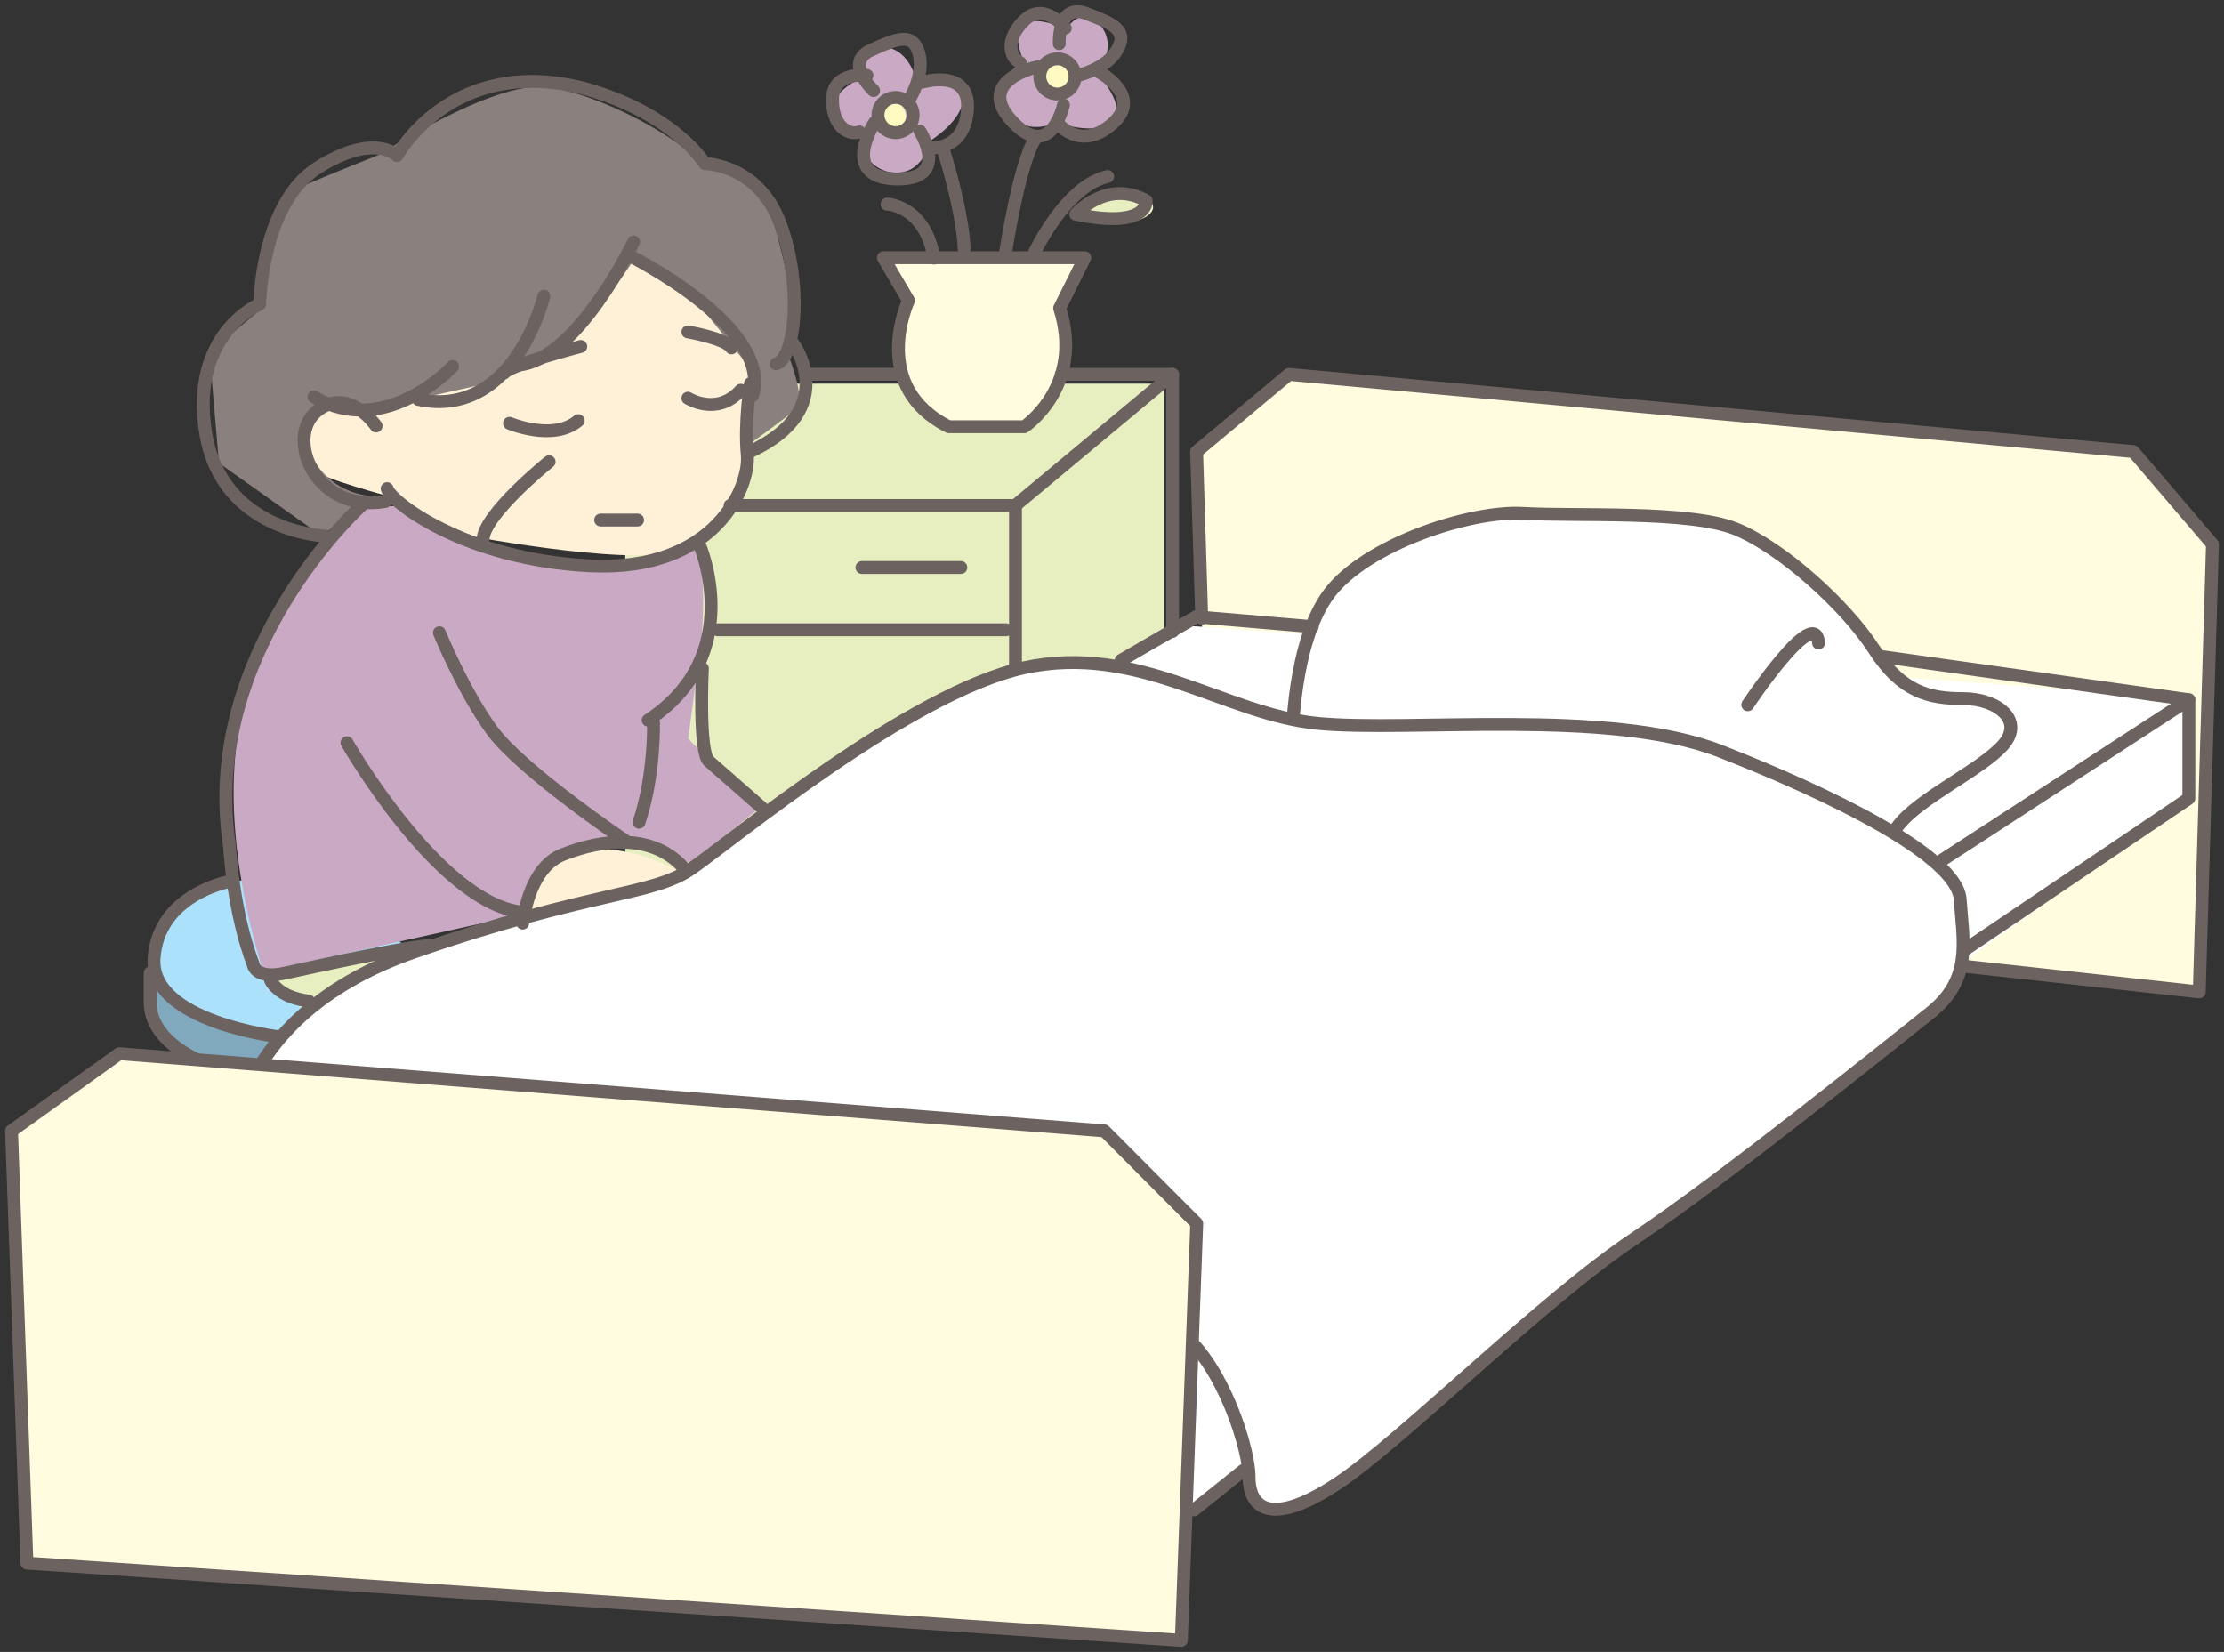 <svg width="311" height="231" viewBox="0 0 311 231" fill="none" xmlns="http://www.w3.org/2000/svg">
<rect x="0" y="0" width="311" height="231" fill="#333333" stroke="none"/>
<g clip-path="url(#clip0_584_462)">
<path d="M162.737 53.648H87.44V124.37H162.737V53.648Z" fill="#E7EFC1"/>
<path d="M169.194 123.596L307.556 138.708L309.386 76.1L298.319 63.147L180.261 52.352L167.347 63.147L169.194 123.596Z" fill="#FFFCDF"/>
<path d="M31.909 129.785C31.909 129.785 20.089 128.724 21.004 140.579C21.703 149.467 39.102 151.464 39.102 151.464C44.572 151.41 65.863 151.212 64.553 147.434C63.226 143.656 47.316 127.644 31.891 129.785H31.909Z" fill="#80A9BD"/>
<path d="M31.909 123.308C31.909 123.308 22.116 125.161 21.56 134.049C21.004 142.936 39.102 144.987 39.102 144.987C44.572 144.933 65.863 144.735 64.553 140.957C63.226 137.179 47.316 121.168 31.891 123.308H31.909Z" fill="#ABE1FA"/>
<path d="M50.796 70.793C50.796 70.793 35.712 87.057 33.254 102.763C30.797 118.451 36.842 135.866 36.842 135.866L71.907 128.112C71.907 128.112 77.378 119.404 80.391 119.026C83.405 118.649 88.678 118.073 89.252 118.073C89.826 118.073 96.606 120.717 96.606 120.717L106.04 113.143L96.229 103.302L98.112 89.306C98.112 89.306 99.063 78.332 96.983 76.64C96.983 76.64 83.405 81.174 75.871 78.727C68.32 76.263 56.267 70.775 56.267 70.775H50.796V70.793Z" fill="#CAA9C5"/>
<path d="M104.91 46.974C104.91 46.974 104.731 58.506 104.731 60.773C104.731 63.04 101.897 76.083 93.036 77.414C84.176 78.746 61.558 74.194 61.558 74.194L54.581 69.462C54.581 69.462 44.769 66.818 44.213 65.864C43.639 64.929 41.379 61.888 42.904 58.866C44.411 55.843 49.505 57.157 49.505 57.157L77.037 47.334L88.355 36.737L104.946 46.956L104.91 46.974Z" fill="#FFF0D8"/>
<path d="M74.365 128.093C74.365 128.093 72.678 120.537 80.391 119.008C88.122 117.497 95.655 122.228 95.655 122.228L85.288 126.384L74.347 128.093H74.365Z" fill="#FFF0D8"/>
<path d="M44.751 74.769L30.617 64.749L29.29 49.241L37.218 42.62C37.218 42.62 34.958 29.199 42.868 25.781C46.312 24.306 53.056 21.625 53.056 21.625C53.056 21.625 68.696 11.406 76.248 12.162C83.781 12.918 95.852 19.736 97.933 22.938C99.996 26.159 104.91 18.027 108.874 33.535C112.838 49.043 110.004 49.043 110.004 49.043C110.004 49.043 112.838 55.861 111.331 57.175C109.825 58.506 104.551 62.284 104.551 62.284L104.749 51.31C104.749 51.31 97.197 41.847 96.641 41.289C96.067 40.713 88.355 36.755 88.355 36.755C88.355 36.755 80.803 48.287 76.858 49.618C72.894 50.95 69.127 53.397 69.127 53.397L58.939 55.663L51.585 57.175L44.428 57.552L42.922 62.086C42.922 62.086 44.805 70.038 54.616 69.462L44.805 74.751L44.751 74.769Z" fill="#8A807D"/>
<path d="M149.698 97.257L166.809 87.561L305.906 97.617L306.641 111.434L255.325 148.351L159.007 216.248L154.899 178.953L149.698 97.257Z" fill="white"/>
<path d="M123.528 36.035L127.044 42.026C127.044 42.026 121.412 54.026 132.676 59.675H143.24C143.24 59.675 151.689 54.026 148.173 43.087L151.689 36.035H123.528Z" fill="#FFFCDF"/>
<path d="M120.838 18.279C120.838 18.279 115.206 16.876 116.408 14.447C117.609 12.036 120.623 10.813 120.623 10.813C120.623 10.813 119.008 6.783 123.026 6.585C127.044 6.387 128.048 11.029 128.048 11.029C128.048 11.029 134.685 10.435 134.685 13.656C134.685 16.876 130.057 19.7 130.057 19.7C130.057 19.7 129.25 23.946 125.627 24.144C122.004 24.342 119.6 20.726 120.802 18.297L120.838 18.279Z" fill="#CAA9C5"/>
<path d="M143.258 8.905C143.258 8.905 140.927 3.562 143.581 3.04C146.236 2.518 149.034 4.173 149.034 4.173C149.034 4.173 151.24 0.431 153.841 3.508C156.459 6.584 153.41 10.2 153.41 10.2C153.41 10.2 157.93 15.112 155.383 17.073C152.836 19.052 147.778 17.091 147.778 17.091C147.778 17.091 143.94 19.034 141.572 16.281C139.205 13.528 140.586 9.409 143.24 8.887L143.258 8.905Z" fill="#CAA9C5"/>
<path d="M126.667 16.264C126.667 17.487 125.681 18.477 124.461 18.477C123.241 18.477 122.255 17.487 122.255 16.264C122.255 15.04 123.241 14.051 124.461 14.051C125.681 14.051 126.667 15.04 126.667 16.264Z" fill="#FFFAC2"/>
<path d="M150.182 10.83C150.182 12.053 149.195 13.043 147.976 13.043C146.756 13.043 145.77 12.053 145.77 10.83C145.77 9.607 146.756 8.617 147.976 8.617C149.195 8.617 150.182 9.607 150.182 10.83Z" fill="#FFFAC2"/>
<path d="M161.249 28.965C161.249 30.188 159.096 31.178 156.424 31.178C153.751 31.178 151.599 30.188 151.599 28.965C151.599 27.741 153.751 26.752 156.424 26.752C159.096 26.752 161.249 27.741 161.249 28.965Z" fill="#E7EFC1"/>
<path d="M38.258 136.531C38.258 136.531 41.487 141.766 44.967 142.27C48.446 142.773 63.37 135.541 63.37 135.541L60.643 132.807C60.643 132.807 42.743 134.552 38.276 136.549L38.258 136.531Z" fill="#E7EFC1"/>
<path d="M64.553 147.433C65.863 151.211 44.572 151.409 39.102 151.463C39.102 151.463 21.685 149.466 21.004 140.579V136.045" stroke="#6C6361" stroke-width="1.8" stroke-linecap="round" stroke-linejoin="round"/>
<path d="M32.501 123.236C32.304 123.254 32.089 123.29 31.891 123.308C31.891 123.308 22.098 125.161 21.542 134.049C20.986 142.936 39.084 144.987 39.084 144.987C39.299 144.987 39.55 144.987 39.837 144.987" stroke="#6C6361" stroke-width="1.8" stroke-linecap="round" stroke-linejoin="round"/>
<path d="M168.369 96.879C168.8 110.732 169.177 123.596 169.177 123.596L307.538 138.708L309.386 76.1L298.319 63.147L180.243 52.352L167.329 63.147C167.329 63.147 167.652 73.959 168.047 86.445" stroke="#6C6361" stroke-width="1.8" stroke-linecap="round" stroke-linejoin="round"/>
<path d="M180.692 103.734C180.692 103.734 180.692 89.918 185.857 83.009C191.023 76.101 205.659 71.351 212.977 71.783C220.295 72.215 236.223 71.351 242.68 73.942C249.137 76.533 258.177 84.736 262.051 90.781C265.926 96.826 269.8 97.69 274.535 97.69C279.27 97.69 283.145 100.712 280.131 104.166C277.118 107.62 268.508 111.506 265.495 115.392C262.482 119.278 262.051 121.005 252.581 119.71C243.11 118.415 192.745 107.189 189.732 107.62C186.718 108.052 180.692 103.734 180.692 103.734Z" fill="white" stroke="#6C6361" stroke-width="1.8" stroke-linecap="round" stroke-linejoin="round"/>
<path d="M32.608 159.865C32.608 159.865 33.039 141.73 58.006 133.094C82.974 124.459 91.153 125.322 96.749 121.436C102.345 117.55 127.313 96.825 143.24 93.371C159.168 89.917 171.221 99.848 184.135 101.143C197.05 102.438 225.031 98.984 240.528 105.029C256.025 111.074 273.674 119.709 274.105 125.754C274.535 131.799 275.827 136.98 269.8 141.73C263.773 146.479 241.389 164.614 228.474 173.25C215.56 181.885 196.189 201.315 187.149 207.36C178.109 213.405 174.665 211.246 174.665 206.496C174.665 201.747 169.499 186.635 162.181 184.908C154.863 183.18 67.907 171.522 53.271 168.932C38.635 166.341 32.608 159.865 32.608 159.865Z" fill="white" stroke="#6C6361" stroke-width="1.8" stroke-linecap="round" stroke-linejoin="round"/>
<path d="M244.402 98.552C244.402 98.552 253.872 84.304 254.303 89.917" stroke="#6C6361" stroke-width="1.8" stroke-linecap="round" stroke-linejoin="round"/>
<path d="M104.928 53.648C104.928 53.648 104.067 59.261 104.498 63.579C104.928 67.897 100.193 79.987 82.543 79.123C64.894 78.26 54.563 70.056 54.132 68.329" stroke="#6C6361" stroke-width="1.8" stroke-linecap="round" stroke-linejoin="round"/>
<path d="M52.59 59.566C52.59 59.566 48.715 53.828 44.267 57.534C39.837 61.24 44.088 71.8 53.881 70.127" stroke="#6C6361" stroke-width="1.8" stroke-linecap="round" stroke-linejoin="round"/>
<path d="M71.244 59.189C71.244 59.189 77.342 61.78 80.858 58.829" stroke="#6C6361" stroke-width="1.8" stroke-linecap="round" stroke-linejoin="round"/>
<path d="M96.193 55.681C96.193 55.681 100.265 58.272 103.583 54.565" stroke="#6C6361" stroke-width="1.8" stroke-linecap="round" stroke-linejoin="round"/>
<path d="M81.216 48.449C81.216 48.449 71.243 51.04 70.508 52.155" stroke="#6C6361" stroke-width="1.8" stroke-linecap="round" stroke-linejoin="round"/>
<path d="M96.193 46.416C96.193 46.416 101.556 47.352 102.292 48.647" stroke="#6C6361" stroke-width="1.8" stroke-linecap="round" stroke-linejoin="round"/>
<path d="M76.786 64.568C76.786 64.568 67.549 71.981 67.549 75.507" stroke="#6C6361" stroke-width="1.8" stroke-linecap="round" stroke-linejoin="round"/>
<path d="M83.996 72.718H89.162" stroke="#6C6361" stroke-width="1.8" stroke-linecap="round" stroke-linejoin="round"/>
<path d="M88.606 33.822C88.606 33.822 80.66 50.5 72.356 51.057" stroke="#6C6361" stroke-width="1.8" stroke-linecap="round" stroke-linejoin="round"/>
<path d="M76.051 41.414C76.051 41.414 71.979 58.649 58.509 55.861" stroke="#6C6361" stroke-width="1.8" stroke-linecap="round" stroke-linejoin="round"/>
<path d="M63.298 51.237C63.298 51.237 53.881 61.42 43.908 55.501" stroke="#6C6361" stroke-width="1.8" stroke-linecap="round" stroke-linejoin="round"/>
<path d="M45.379 74.949C45.379 74.949 30.976 74.391 28.752 60.502C26.528 46.613 36.321 42.529 36.321 42.529C36.321 42.529 36.501 28.443 44.447 23.441C52.392 18.44 55.531 21.768 55.531 21.768C55.531 21.768 63.1 7.682 81.575 12.323C94.328 15.849 98.561 22.884 98.561 22.884C98.561 22.884 105.951 22.884 109.09 31.231C112.228 39.561 111.314 50.121 108.534 50.877" stroke="#6C6361" stroke-width="1.8" stroke-linecap="round" stroke-linejoin="round"/>
<path d="M110.955 48.089C110.955 48.089 117.609 57.174 105.036 63.093" stroke="#6C6361" stroke-width="1.8" stroke-linecap="round" stroke-linejoin="round"/>
<path d="M87.871 35.676C87.871 35.676 108.193 45.679 105.233 55.322" stroke="#6C6361" stroke-width="1.8" stroke-linecap="round" stroke-linejoin="round"/>
<path d="M97.843 76.244C97.843 76.244 104.498 91.626 90.633 100.711" stroke="#6C6361" stroke-width="1.8" stroke-linecap="round" stroke-linejoin="round"/>
<path d="M61.45 88.478C61.45 88.478 64.769 96.628 68.84 102.187C72.912 107.747 87.369 117.515 87.369 117.515" stroke="#6C6361" stroke-width="1.8" stroke-linecap="round" stroke-linejoin="round"/>
<path d="M73.091 129.083C73.593 125.683 74.974 120.969 78.723 119.494C84.176 117.335 91.548 116.363 95.942 121.761" stroke="#6C6361" stroke-width="1.8" stroke-linecap="round" stroke-linejoin="round"/>
<path d="M48.518 103.86C48.518 103.86 61.199 126.061 72.84 127.536" stroke="#6C6361" stroke-width="1.8" stroke-linecap="round" stroke-linejoin="round"/>
<path d="M91.386 101.072C91.386 101.072 91.566 108.484 89.359 114.979" stroke="#6C6361" stroke-width="1.8" stroke-linecap="round" stroke-linejoin="round"/>
<path d="M98.22 93.48C98.22 93.48 97.664 105.155 99.135 106.451C100.606 107.746 106.525 112.927 106.525 112.927" stroke="#6C6361" stroke-width="1.8" stroke-linecap="round" stroke-linejoin="round"/>
<path d="M50.366 70.865C50.366 70.865 28.017 91.249 32.07 118.109C32.806 128.669 35.389 134.786 35.389 134.786C35.389 134.786 35.568 137.017 39.819 136.081C44.07 135.146 56.805 132.375 60.32 132.195" stroke="#6C6361" stroke-width="1.8" stroke-linecap="round" stroke-linejoin="round"/>
<path d="M37.81 137.018C37.81 137.018 38.725 139.428 43.155 139.986" stroke="#6C6361" stroke-width="1.8" stroke-linecap="round" stroke-linejoin="round"/>
<path d="M125.483 52.335H113.179" stroke="#6C6361" stroke-width="1.8" stroke-linecap="round" stroke-linejoin="round"/>
<path d="M102.094 70.685H141.985L163.975 52.352H148.406" stroke="#6C6361" stroke-width="1.8" stroke-linecap="round" stroke-linejoin="round"/>
<path d="M142.003 70.686V93.48" stroke="#6C6361" stroke-width="1.8" stroke-linecap="round" stroke-linejoin="round"/>
<path d="M156.782 92.328L167.257 86.247L183.508 87.632" stroke="#6C6361" stroke-width="1.8" stroke-linecap="round" stroke-linejoin="round"/>
<path d="M262.841 91.77L306.085 97.851L271.647 120.232" stroke="#6C6361" stroke-width="1.8" stroke-linecap="round" stroke-linejoin="round"/>
<path d="M306.085 97.851V111.649L274.966 132.662" stroke="#6C6361" stroke-width="1.8" stroke-linecap="round" stroke-linejoin="round"/>
<path d="M173.858 205.615L166.97 211.138" stroke="#6C6361" stroke-width="1.8" stroke-linecap="round" stroke-linejoin="round"/>
<path d="M123.528 36.035L127.044 42.026C127.044 42.026 121.412 54.026 132.676 59.675H143.24C143.24 59.675 151.689 54.026 148.173 43.087L151.689 36.035H123.528Z" stroke="#6C6361" stroke-width="1.8" stroke-linecap="round" stroke-linejoin="round"/>
<path d="M121.232 10.543C121.232 10.543 116.533 9.949 116.425 13.727C116.3 17.487 118.542 19.016 120.174 18.441" stroke="#6C6361" stroke-width="1.8" stroke-linecap="round" stroke-linejoin="round"/>
<path d="M122.291 17.145C122.291 17.145 117.358 24.791 125.214 25.024C133.07 25.258 128.622 18.314 128.622 18.314" stroke="#6C6361" stroke-width="1.8" stroke-linecap="round" stroke-linejoin="round"/>
<path d="M122.165 12.666C122.165 12.666 117.95 8.78 121.807 7.017C125.681 5.254 127.672 4.553 128.497 7.485C129.322 10.435 127.205 13.836 127.205 13.836" stroke="#6C6361" stroke-width="1.8" stroke-linecap="round" stroke-linejoin="round"/>
<path d="M128.963 11.495C128.963 11.495 135.653 9.498 135.295 15.255C134.936 21.012 130.255 20.67 130.255 20.67" stroke="#6C6361" stroke-width="1.8" stroke-linecap="round" stroke-linejoin="round"/>
<path d="M127.689 16.084C127.689 17.451 126.577 18.549 125.232 18.549C123.887 18.549 122.775 17.433 122.775 16.084C122.775 14.735 123.869 13.619 125.232 13.619C126.595 13.619 127.689 14.735 127.689 16.084Z" stroke="#6C6361" stroke-width="1.8" stroke-linecap="round" stroke-linejoin="round"/>
<path d="M148.962 3.94C148.962 3.94 146.056 0.198 143.33 2.77C140.586 5.361 141.088 8.005 142.666 8.761" stroke="#6C6361" stroke-width="1.8" stroke-linecap="round" stroke-linejoin="round"/>
<path d="M145.052 9.354C145.052 9.354 136.173 11.261 141.572 17C146.953 22.739 148.711 14.68 148.711 14.68" stroke="#6C6361" stroke-width="1.8" stroke-linecap="round" stroke-linejoin="round"/>
<path d="M148.119 6.117C148.119 6.117 147.868 0.378 151.85 1.871C155.832 3.364 157.733 4.282 156.244 6.944C154.756 9.607 150.845 10.524 150.845 10.524" stroke="#6C6361" stroke-width="1.8" stroke-linecap="round" stroke-linejoin="round"/>
<path d="M153.769 10.11C153.769 10.11 159.903 13.439 155.581 17.271C151.258 21.103 148.209 17.523 148.209 17.523" stroke="#6C6361" stroke-width="1.8" stroke-linecap="round" stroke-linejoin="round"/>
<path d="M149.608 12.432C148.639 13.385 147.079 13.385 146.128 12.432C145.16 11.46 145.16 9.895 146.128 8.942C147.097 7.988 148.657 7.988 149.608 8.942C150.577 9.913 150.559 11.478 149.608 12.432Z" stroke="#6C6361" stroke-width="1.8" stroke-linecap="round" stroke-linejoin="round"/>
<path d="M131.905 20.904C131.905 20.904 134.595 29.252 134.828 34.793" stroke="#6C6361" stroke-width="1.8" stroke-linecap="round" stroke-linejoin="round"/>
<path d="M140.586 35.495C140.586 35.495 142.469 23.135 144.693 19.501" stroke="#6C6361" stroke-width="1.8" stroke-linecap="round" stroke-linejoin="round"/>
<path d="M144.693 35.261C144.693 35.261 149.034 25.96 154.899 24.683" stroke="#6C6361" stroke-width="1.8" stroke-linecap="round" stroke-linejoin="round"/>
<path d="M124.049 28.551C124.049 28.551 129.322 28.677 130.613 36.089" stroke="#6C6361" stroke-width="1.8" stroke-linecap="round" stroke-linejoin="round"/>
<path d="M150.433 29.955C150.433 29.955 154.773 25.008 160.28 28.066C160.28 28.066 160.746 32.06 150.433 29.955Z" stroke="#6C6361" stroke-width="1.8" stroke-linecap="round" stroke-linejoin="round"/>
<path d="M163.975 52.335V88.298" stroke="#6C6361" stroke-width="1.8" stroke-linecap="round" stroke-linejoin="round"/>
<path d="M100.354 88.064H140.694" stroke="#6C6361" stroke-width="1.8" stroke-linecap="round" stroke-linejoin="round"/>
<path d="M120.533 79.356H134.362" stroke="#6C6361" stroke-width="1.8" stroke-linecap="round" stroke-linejoin="round"/>
<path d="M3.767 218.587L165.195 229.381L167.347 171.091L154.433 158.138L16.681 147.344L1.614 158.138L3.767 218.587Z" fill="#FFFCDF"/>
<path d="M3.767 218.587L165.195 229.381L167.347 171.091L154.433 158.138L16.681 147.344L1.614 158.138L3.767 218.587Z" stroke="#6C6361" stroke-width="1.8" stroke-linecap="round" stroke-linejoin="round"/>
</g>
<defs>
<clipPath id="clip0_584_462">
<rect width="311" height="231" fill="white"/>
</clipPath>
</defs>
</svg>
